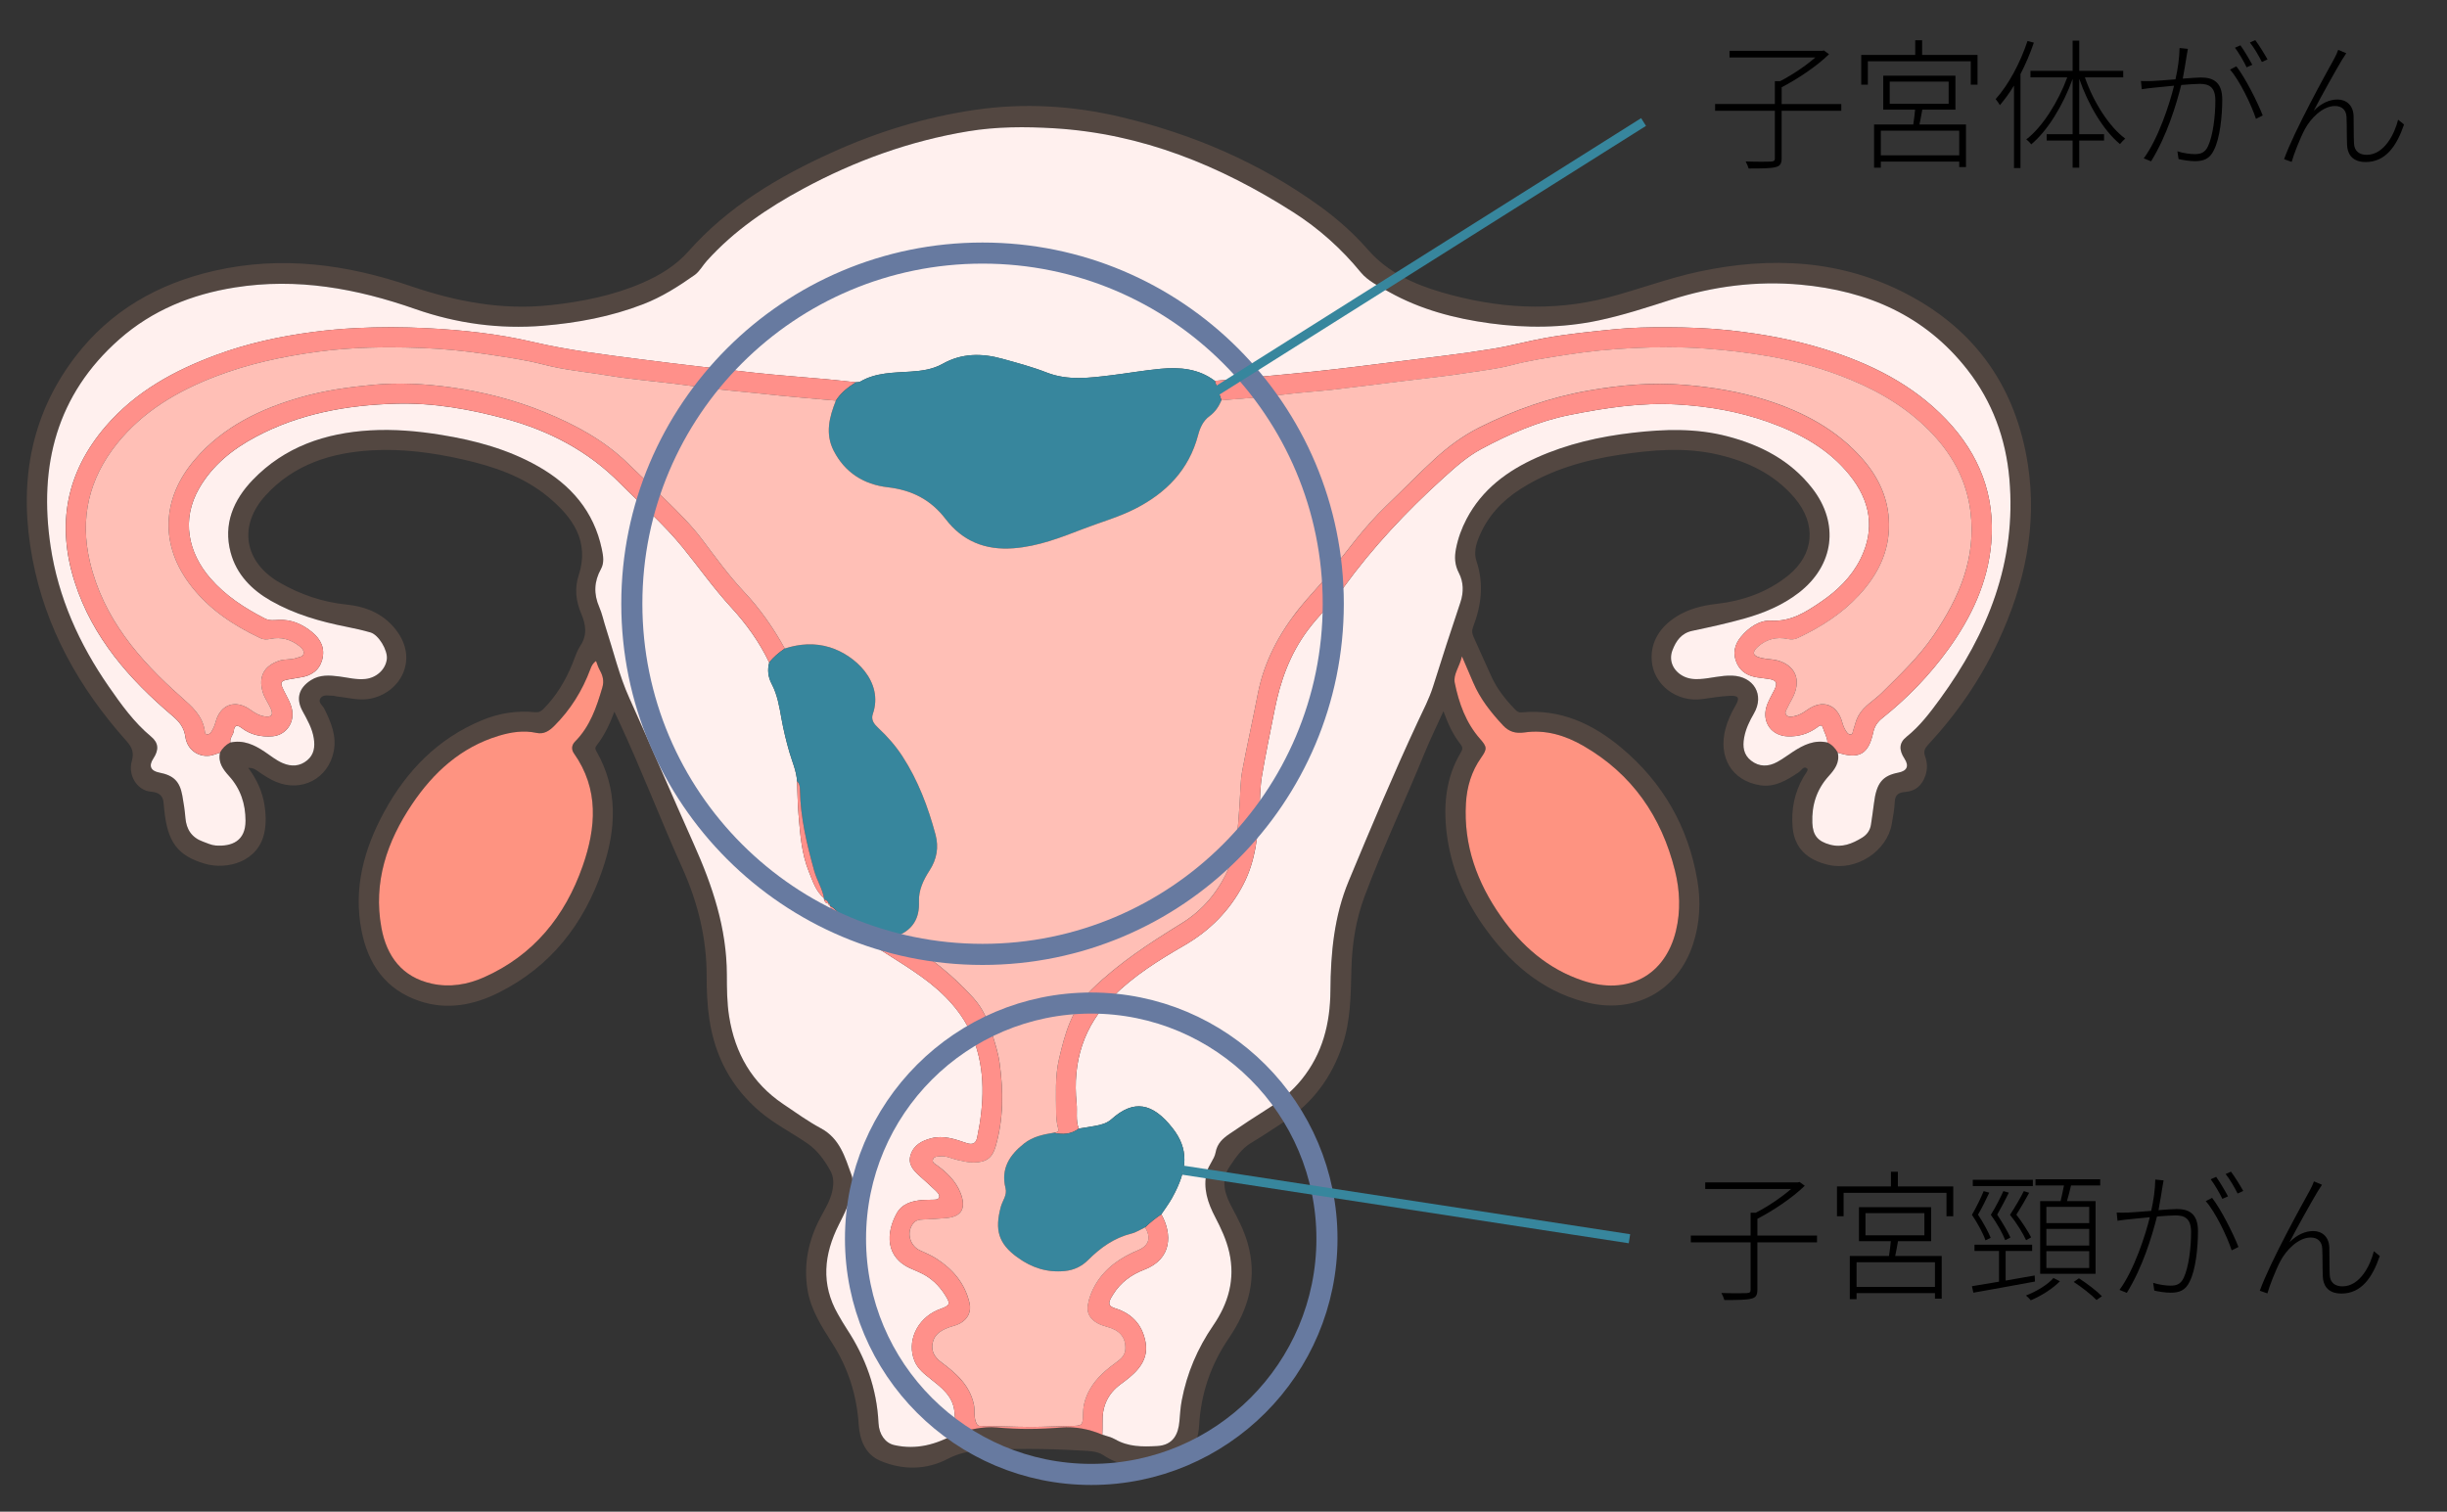 <?xml version="1.0" encoding="UTF-8"?><svg id="_文字" xmlns="http://www.w3.org/2000/svg" viewBox="0 0 242.888 150.075"><rect x="0" y="0" width="242.888" height="150.075" fill="#333333" stroke="none"/><path d="m143.271,70.616c-.679,1.502-1.334,2.831-1.89,4.199-1.932,4.751-4.146,9.385-5.941,14.192-.877,2.348-1.246,4.799-1.303,7.302-.057,2.511-.077,5.026-.886,7.451-1.069,3.202-2.967,5.763-5.802,7.613-1.082.706-2.157,1.426-3.264,2.09-.953.572-1.537,1.467-2.127,2.339-.94,1.386-.477,2.765.231,4.079.601,1.116,1.171,2.237,1.531,3.46,1.03,3.5.124,6.618-1.857,9.525-1.791,2.627-2.768,5.515-2.941,8.697-.132,2.425-1.708,3.834-4.426,4.02-1.784.122-3.491-.053-5.062-1.11-.681-.458-1.624-.428-2.464-.478-3.286-.194-6.575-.213-9.859.008-1.07.072-2.096.281-3.117.817-2.148,1.126-4.48,1.143-6.706.205-1.496-.63-2.053-2.069-2.153-3.591-.192-2.916-1.038-5.597-2.605-8.053-1.058-1.659-2.141-3.331-2.47-5.296-.422-2.524.071-4.941,1.274-7.207.453-.853.976-1.673,1.179-2.641.147-.703.162-1.382-.202-2.029-.586-1.04-1.26-1.997-2.267-2.692-1.555-1.072-3.259-1.927-4.704-3.152-2.828-2.397-4.465-5.467-5.023-9.126-.218-1.433-.279-2.877-.276-4.319.008-3.769-.876-7.329-2.414-10.744-2.169-4.816-4.05-9.757-6.281-14.546-.132-.284-.269-.566-.463-.973-.477,1.283-1.011,2.387-1.774,3.362-.146.186-.147.329-.029.533,2.194,3.803,1.983,7.773.638,11.738-1.836,5.415-5.142,9.676-10.339,12.267-2.493,1.243-5.146,1.74-7.87.815-3.315-1.126-5.063-3.636-5.719-6.95-.837-4.226.234-8.138,2.244-11.825,2.229-4.088,5.338-7.284,9.711-9.095,1.678-.695,3.439-.982,5.254-.796.374.038.598-.079.843-.325,1.285-1.29,2.193-2.817,2.877-4.491.244-.598.426-1.242.779-1.769.711-1.064.552-2.126.102-3.173-.537-1.248-.683-2.535-.273-3.79,1.12-3.433-.579-5.786-2.976-7.79-2.472-2.067-5.477-3.075-8.577-3.772-2.946-.662-5.937-1.06-8.958-.889-4.036.228-7.742,1.391-10.557,4.478-2.733,2.997-2.14,6.613,1.383,8.645,2.056,1.186,4.256,1.945,6.658,2.191,2.05.21,3.874.992,5.12,2.813,1.907,2.788.202,5.933-2.754,6.527-1.141.229-2.222-.109-3.328-.216-.123-.012-.244-.074-.365-.072-.439.006-.973-.171-1.263.243-.284.406.208.706.373,1.035.677,1.351,1.253,2.726.932,4.278-.554,2.685-3.186,4.048-5.716,2.992-.578-.241-1.097-.576-1.613-.925-.313-.212-.607-.495-1.143-.459.862,1.152,1.407,2.375,1.616,3.73.133.864.161,1.735-.002,2.601-.568,3.029-3.761,3.818-5.931,3.178-2.67-.788-3.694-2.116-4.019-5.303-.02-.198-.051-.396-.058-.594-.031-.826-.408-1.182-1.28-1.255-1.342-.112-2.291-1.615-1.891-3.025.243-.857.041-1.369-.538-2.018-4.667-5.226-8.023-11.164-9.328-18.11-1.359-7.232-.322-14.021,4.24-20.001,3.509-4.6,8.259-7.292,13.842-8.561,6.652-1.513,13.119-.644,19.499,1.535,4.473,1.528,9.059,2.401,13.823,1.883,3.172-.345,6.277-.958,9.219-2.244,1.703-.745,3.261-1.703,4.505-3.107,3.927-4.431,8.879-7.375,14.194-9.79,4.542-2.064,9.274-3.518,14.211-4.244,4.88-.717,9.727-.43,14.523.708,7.153,1.696,13.791,4.547,19.761,8.871,1.738,1.259,3.337,2.678,4.754,4.302,1.952,2.238,4.541,3.416,7.314,4.227,5.446,1.592,10.957,1.961,16.487.52,3.035-.791,5.981-1.919,9.054-2.575,7.158-1.528,14.157-1.197,20.74,2.281,6.787,3.585,10.73,9.283,11.905,16.861.954,6.151-.334,11.956-2.918,17.521-1.771,3.815-4.135,7.243-6.996,10.324-.321.346-.46.644-.288,1.12.222.615.255,1.257.04,1.903-.323.971-.961,1.56-1.987,1.646-.623.052-1.019.228-1.058.951-.04.742-.166,1.481-.295,2.215-.485,2.743-3.53,4.709-6.29,4.076-2.162-.496-3.366-1.717-3.551-3.674-.171-1.805.172-3.514,1.096-5.092.153-.261.504-.655.346-.796-.356-.318-.588.201-.842.369-1.177.782-2.376,1.528-3.86,1.285-2.777-.454-4.166-2.787-3.406-5.619.22-.821.579-1.581,1.004-2.313.423-.728.297-.988-.57-.945-.915.046-1.826.196-2.735.325-2.479.354-4.858-1.375-5.024-3.843-.128-1.895.883-3.353,2.44-4.34,1.2-.76,2.555-1.105,4.003-1.27,2.596-.295,5.054-1.157,7.106-2.817,2.595-2.1,2.818-5.118.652-7.678-2.008-2.373-4.662-3.639-7.639-4.326-3.241-.748-6.483-.475-9.714.015-3.509.533-6.888,1.489-9.914,3.43-1.823,1.169-3.233,2.699-4.072,4.729-.324.785-.528,1.59-.258,2.396.75,2.236.491,4.403-.337,6.543-.14.363-.1.664.052.996.587,1.287,1.166,2.578,1.743,3.87.567,1.268,1.415,2.333,2.372,3.321.177.183.337.322.635.294,3.871-.367,7.099,1.14,9.964,3.552,4.09,3.443,6.594,7.83,7.494,13.104.365,2.137.254,4.27-.423,6.343-1.538,4.715-5.871,7.035-10.756,5.748-4.389-1.156-7.552-3.982-10.084-7.597-1.938-2.766-3.214-5.828-3.619-9.194-.335-2.789-.076-5.514,1.418-7.994.184-.305.184-.511-.035-.789-.729-.927-1.232-1.98-1.699-3.28Zm-33.855,71.812c.421.148.877.235,1.256.455,1.318.764,2.713.757,4.182.676,1.623-.09,2.11-1.221,2.214-2.47.058-.693.104-1.392.233-2.073.512-2.692,1.564-5.161,3.117-7.423,1.511-2.2,2.201-4.586,1.597-7.267-.282-1.252-.817-2.385-1.405-3.51-.726-1.389-1.217-2.839-.829-4.436.172-.706.753-1.287.874-1.956.165-.911.714-1.398,1.367-1.844,1.291-.884,2.601-1.743,3.924-2.579,1.231-.778,2.331-1.691,3.25-2.827,2.084-2.576,2.84-5.57,2.859-8.819.023-3.724.368-7.412,1.816-10.889,2.211-5.31,4.435-10.616,6.866-15.831.534-1.146,1.125-2.264,1.508-3.481.879-2.793,1.777-5.581,2.713-8.355.341-1.011.306-2.03-.146-2.901-.433-.833-.455-1.593-.29-2.437.202-1.032.559-2.009,1.047-2.938,1.544-2.938,4.046-4.788,6.998-6.106,3.018-1.347,6.2-2.072,9.473-2.45,3.157-.365,6.297-.467,9.41.348,3.33.871,6.273,2.396,8.425,5.155,2.727,3.497,2.174,7.675-1.337,10.383-1.613,1.244-3.477,2.016-5.418,2.562-1.694.476-3.419.849-5.141,1.213-1.098.232-1.625,1.008-1.976,1.933-.381,1.004.054,2,1.002,2.529.541.302,1.123.364,1.732.325,1.066-.068,2.101-.376,3.185-.34,2.162.071,3.241,1.909,2.168,3.762-.438.755-.812,1.522-.97,2.398-.162.901-.056,1.703.695,2.284.815.63,1.716.607,2.591.128.542-.297,1.042-.673,1.561-1.013,1.04-.681,2.12-1.211,3.422-.92.457.216.782.568,1.028,1.001.216.976-.299,1.67-.898,2.33-1.199,1.322-1.696,2.888-1.626,4.653.049,1.239.552,1.832,1.761,2.157,1.185.319,2.196-.095,3.171-.691.491-.3.804-.734.889-1.313.1-.688.206-1.376.29-2.066.247-2.037.823-2.773,2.435-3.085.861-.167,1.074-.656.603-1.381-.567-.871-.557-1.569.21-2.183,1.322-1.058,2.326-2.388,3.304-3.728,4.755-6.511,7.62-13.64,6.895-21.876-.352-3.996-1.688-7.65-4.167-10.826-4.199-5.38-9.927-7.842-16.559-8.446-4.386-.399-8.697.162-12.878,1.502-2.377.762-4.746,1.538-7.186,2.053-3.567.753-7.167.773-10.767.282-3.512-.479-6.907-1.368-10.026-3.12-.995-.559-2.091-1.083-2.795-1.941-1.934-2.358-4.166-4.356-6.719-5.982-7.255-4.623-15.014-7.798-23.731-8.32-2.868-.171-5.713-.167-8.528.299-5.775.957-11.222,2.923-16.37,5.702-3.541,1.912-6.85,4.146-9.567,7.164-.415.461-.724,1.059-1.214,1.406-1.599,1.129-3.249,2.178-5.095,2.892-3.202,1.239-6.52,1.858-9.932,2.14-4.356.36-8.618-.231-12.68-1.653-5.85-2.048-11.748-3.125-17.92-2.146-4.279.679-8.194,2.253-11.466,5.14-6.243,5.507-8.019,12.567-6.829,20.543.76,5.097,2.837,9.696,5.758,13.913,1.243,1.795,2.516,3.577,4.223,4.995.759.631.78,1.327.212,2.186-.474.717-.258,1.217.596,1.382,1.419.274,2.029.864,2.287,2.277.134.733.246,1.473.307,2.215.094,1.16.637,1.963,1.737,2.361.419.152.843.357,1.276.388,1.607.115,2.959-.458,2.954-2.461-.004-1.686-.495-3.173-1.633-4.432-.598-.662-1.116-1.354-.901-2.33.244-.438.581-.779,1.031-1.005,1.3-.287,2.387.232,3.419.925.577.388,1.117.835,1.76,1.113.864.374,1.713.341,2.452-.278.673-.564.781-1.316.65-2.166-.155-1.013-.656-1.859-1.127-2.732-.667-1.235-.353-2.285.838-3.049.888-.57,1.85-.494,2.814-.371.861.11,1.71.343,2.589.25,1.117-.118,2.01-.947,2.135-1.968.106-.872-.809-2.418-1.624-2.652-.787-.226-1.588-.405-2.392-.564-2.615-.518-5.159-1.247-7.489-2.576-1.925-1.097-3.42-2.627-4-4.803-.751-2.817.282-5.216,2.207-7.212,3.167-3.285,7.204-4.65,11.661-4.906,2.366-.136,4.725.069,7.063.452,3.348.548,6.595,1.421,9.572,3.108,3.267,1.851,5.552,4.469,6.343,8.231.139.663.259,1.348-.087,1.973-.686,1.241-.736,2.473-.169,3.775.285.655.427,1.371.65,2.054.761,2.335,1.328,4.759,2.336,6.983,2.181,4.811,4.238,9.675,6.397,14.495,1.853,4.138,3.271,8.352,3.282,12.959.003,1.385.007,2.783.228,4.169.58,3.642,2.266,6.59,5.35,8.674,1.234.834,2.451,1.713,3.759,2.417,1.881,1.012,2.386,2.848,3.03,4.623.173.477.109.977.042,1.477-.169,1.257-.735,2.352-1.295,3.464-1.481,2.939-1.797,5.908-.089,8.886.284.495.568.99.881,1.467,1.864,2.837,2.984,5.92,3.147,9.333.055,1.16.681,1.995,1.56,2.196,2.205.504,4.208-.068,6.118-1.142,1.338-.375,2.675-.738,4.09-.605,2.108.198,4.215.178,6.325.006,1.431-.117,2.805.149,4.123.71Zm35.695-77.272c-.235,1.034-.883,1.802-.716,2.623.412,2.027,1.102,3.973,2.511,5.571.705.8.724.998.109,1.868-.96,1.359-1.412,2.892-1.508,4.529-.246,4.173,1.11,7.871,3.471,11.233,2.061,2.934,4.667,5.22,8.13,6.374,4.453,1.483,8.168-.493,9.243-4.937.482-1.99.396-4.009-.096-5.987-1.332-5.356-4.251-9.585-9.072-12.376-1.79-1.036-3.755-1.646-5.85-1.342-.9.131-1.556-.069-2.141-.694-1.195-1.277-2.273-2.636-2.965-4.265-.337-.794-.681-1.585-1.117-2.598Zm-85.948.467c-.323.221-.45.494-.566.807-.799,2.145-1.983,4.049-3.615,5.665-.48.475-1.01.818-1.727.664-1.279-.275-2.527-.084-3.751.287-3.754,1.137-6.479,3.627-8.608,6.793-2.487,3.699-3.864,7.742-3.04,12.257.516,2.825,2.041,4.908,5.002,5.558,1.771.389,3.517.107,5.172-.628,4.939-2.194,8.058-6.064,9.803-11.044,1.332-3.801,1.647-7.633-.867-11.193-.279-.395-.22-.838.109-1.168,1.497-1.503,2.142-3.422,2.717-5.389.179-.611.042-1.149-.229-1.642-.166-.302-.275-.608-.401-.967Z" style="fill:#534741;"/><path d="m21.837,74.716c-.215.976.303,1.668.901,2.33,1.138,1.259,1.629,2.746,1.633,4.432.005,2.004-1.347,2.576-2.954,2.461-.433-.031-.857-.237-1.276-.388-1.101-.399-1.643-1.201-1.737-2.361-.06-.742-.173-1.482-.307-2.215-.258-1.413-.868-2.003-2.287-2.277-.854-.165-1.069-.665-.596-1.382.568-.859.546-1.556-.212-2.186-1.707-1.419-2.979-3.2-4.223-4.995-2.921-4.217-4.997-8.816-5.758-13.913-1.189-7.975.587-15.036,6.829-20.543,3.272-2.886,7.187-4.461,11.466-5.14,6.173-.979,12.07.098,17.92,2.146,4.063,1.422,8.324,2.013,12.68,1.653,3.412-.282,6.73-.901,9.932-2.14,1.846-.714,3.496-1.763,5.095-2.892.491-.346.799-.944,1.214-1.406,2.716-3.017,6.026-5.252,9.567-7.164,5.148-2.779,10.595-4.746,16.37-5.702,2.815-.466,5.661-.471,8.528-.299,8.718.521,16.476,3.697,23.731,8.32,2.552,1.626,4.785,3.624,6.719,5.982.704.858,1.801,1.382,2.795,1.941,3.119,1.752,6.514,2.641,10.026,3.12,3.6.491,7.201.471,10.767-.282,2.441-.515,4.81-1.291,7.186-2.053,4.182-1.34,8.492-1.901,12.878-1.502,6.633.603,12.36,3.066,16.559,8.446,2.479,3.176,3.815,6.83,4.167,10.826.725,8.236-2.14,15.365-6.895,21.876-.979,1.34-1.982,2.671-3.304,3.728-.768.614-.777,1.312-.21,2.183.471.725.258,1.214-.603,1.381-1.612.313-2.188,1.048-2.435,3.085-.084.69-.19,1.378-.29,2.066-.084.58-.398,1.014-.889,1.313-.975.595-1.986,1.009-3.171.691-1.209-.325-1.712-.918-1.761-2.157-.07-1.765.427-3.332,1.626-4.653.599-.661,1.115-1.355.898-2.33,2.117.686,3.046.176,3.521-2.014.131-.605.426-1.032.885-1.398,2.503-1.996,4.71-4.279,6.583-6.875,2.276-3.154,3.904-6.603,4.245-10.516.413-4.732-1.194-8.817-4.438-12.23-3.342-3.516-7.554-5.599-12.123-7.021-3.043-.947-6.159-1.508-9.332-1.859-2.084-.231-4.172-.302-6.25-.31-1.73-.007-3.477.02-5.215.193-2.324.231-4.644.46-6.945.872-1.711.307-3.393.776-5.101,1.057-3.158.52-6.343.876-9.52,1.277-2.758.349-5.517.699-8.282.989-3.285.344-6.576.625-9.864.933-1.613-1.223-3.482-1.377-5.392-1.199-1.632.152-3.251.442-4.88.64-2.15.261-4.306.554-6.414-.27-1.438-.562-2.929-.956-4.414-1.368-2.037-.565-4.025-.562-5.929.511-.976.549-2.056.691-3.161.765-1.704.114-3.445.082-4.998.99-.119.07-.291.049-.439.071-.963-.102-1.924-.216-2.888-.304-2.375-.217-4.755-.382-7.125-.64-3.752-.408-7.502-.843-11.245-1.327-3.616-.468-7.235-.897-10.799-1.733-3.464-.813-7.004-1.188-10.555-1.369-2.334-.119-4.676-.126-7.012-.007-1.412.072-2.826.199-4.228.382-3.283.43-6.507,1.121-9.622,2.276-4.178,1.549-8.006,3.633-10.967,7.069-3.96,4.596-4.93,9.812-3.082,15.529,1.766,5.465,5.41,9.614,9.702,13.247.684.579,1.143,1.161,1.267,2.064.173,1.253,1.235,2.041,2.443,1.879.338-.045.661-.197.991-.3Z" style="fill:#fff0ee;"/><path d="m94.879,142.317c-1.91,1.075-3.914,1.647-6.118,1.143-.879-.201-1.505-1.037-1.56-2.196-.163-3.413-1.283-6.496-3.147-9.333-.313-.476-.598-.972-.881-1.467-1.709-2.978-1.392-5.948.089-8.886.56-1.112,1.126-2.208,1.295-3.464.067-.5.131-1-.042-1.477-.644-1.775-1.149-3.611-3.03-4.623-1.308-.704-2.524-1.583-3.759-2.417-3.084-2.084-4.769-5.032-5.35-8.674-.221-1.386-.224-2.785-.228-4.169-.011-4.607-1.428-8.821-3.282-12.959-2.159-4.82-4.216-9.684-6.397-14.495-1.008-2.224-1.575-4.648-2.336-6.983-.223-.683-.365-1.399-.65-2.054-.567-1.303-.517-2.535.169-3.775.345-.624.226-1.31.087-1.973-.791-3.762-3.076-6.38-6.343-8.231-2.977-1.687-6.224-2.561-9.572-3.108-2.338-.382-4.697-.588-7.063-.452-4.457.256-8.494,1.62-11.661,4.906-1.924,1.996-2.958,4.396-2.207,7.212.58,2.176,2.075,3.706,4,4.803,2.33,1.328,4.874,2.058,7.489,2.576.803.159,1.605.338,2.392.564.814.234,1.73,1.78,1.624,2.652-.125,1.021-1.018,1.85-2.135,1.968-.879.093-1.728-.14-2.589-.25-.963-.123-1.925-.199-2.814.371-1.191.764-1.505,1.814-.838,3.049.471.873.972,1.719,1.127,2.732.13.85.022,1.602-.65,2.166-.739.62-1.588.652-2.452.278-.642-.278-1.183-.725-1.76-1.113-1.032-.693-2.118-1.212-3.418-.925-.095-.449.302-.751.343-1.175.045-.474.275-.65.743-.289.906.699,1.957.936,3.091.846,1.068-.084,1.889-.915,1.978-1.979.068-.82-.297-1.498-.656-2.18-.682-1.299-.662-1.348.751-1.567.196-.031.39-.078.587-.102,1.21-.147,1.987-.742,2.267-1.744.324-1.158-.138-2.067-.994-2.769-.961-.789-2.059-1.283-3.357-1.21-.438.025-.886.084-1.318-.137-2.029-1.039-3.918-2.26-5.428-4.003-2.201-2.542-2.91-5.823-1.093-8.953,1.331-2.293,3.324-3.869,5.614-5.088,4.33-2.306,9.023-3.146,13.87-3.287,3.758-.11,7.451.551,11.026,1.532,4.225,1.159,8.086,3.16,11.24,6.354,2.096,2.122,4.361,4.075,6.25,6.403,1.596,1.967,3.059,4.043,4.775,5.912,1.522,1.658,2.826,3.463,3.798,5.5-.206.73-.109,1.456.231,2.096.585,1.101.772,2.298.987,3.49.203,1.124.469,2.23.789,3.326.277.949.698,1.862.752,2.87.048,1.113.057,2.229.152,3.337.165,1.919.291,3.854,1.035,5.665.381.927.675,1.917,1.49,2.601.002.047.003.093.002.14.076.211.166.406.443.384l0.0 0c-.014.116.045.184.148.222l-.012.007c.454,1.061,1.273,1.825,2.168,2.478,2.247,1.639,4.7,2.967,6.96,4.595,2.231,1.607,4.1,3.554,5.098,6.094,1.25,3.183,1.087,6.523.401,9.835-.127.612-.467.766-1.089.553-1.124-.386-2.268-.789-3.488-.464-.923.246-1.733.669-2.038,1.663-.281.915.274,1.505.88,2.056.514.469,1.042.923,1.54,1.408.207.201.515.469.415.739-.105.285-.51.216-.798.234-.298.019-.598.004-.895.03-1.03.089-1.996.367-2.528,1.335-1.014,1.844-1.229,4.384,1.554,5.525.253.104.501.22.751.332,1.081.482,1.899,1.263,2.52,2.254.54.863.494.985-.416,1.341-.116.045-.233.086-.347.135-2.07.895-3.085,3.158-2.271,5.083.323.764.963,1.257,1.585,1.751,1.078.856,2.19,1.689,2.361,3.199.084.739.1,1.485.146,2.228Z" style="fill:#fff0ee;"/><path d="m181.391,73.712c-1.301-.291-2.382.239-3.422.92-.519.34-1.019.715-1.561,1.013-.875.48-1.776.503-2.591-.128-.751-.581-.858-1.382-.695-2.284.158-.876.532-1.642.97-2.398,1.073-1.852-.006-3.69-2.168-3.762-1.083-.036-2.118.272-3.185.34-.609.039-1.191-.023-1.732-.325-.948-.529-1.383-1.525-1.002-2.529.351-.925.878-1.701,1.976-1.933,1.723-.364,3.447-.737,5.141-1.213,1.941-.546,3.805-1.318,5.418-2.562,3.511-2.708,4.064-6.886,1.337-10.383-2.152-2.76-5.095-4.285-8.425-5.155-3.113-.814-6.253-.713-9.41-.348-3.274.379-6.455,1.103-9.473,2.45-2.953,1.318-5.454,3.168-6.998,6.106-.488.929-.845,1.906-1.047,2.938-.165.844-.143,1.604.29,2.437.452.871.487,1.89.146,2.901-.936,2.774-1.835,5.562-2.713,8.355-.383,1.217-.973,2.335-1.508,3.481-2.432,5.215-4.655,10.521-6.866,15.831-1.448,3.476-1.794,7.164-1.816,10.889-.02,3.248-.775,6.242-2.859,8.819-.919,1.136-2.019,2.049-3.25,2.827-1.323.836-2.633,1.695-3.924,2.579-.652.447-1.202.933-1.367,1.844-.121.669-.702,1.25-.874,1.956-.388,1.597.104,3.047.829,4.436.588,1.125,1.122,2.258,1.405,3.51.605,2.681-.085,5.067-1.597,7.267-1.553,2.262-2.605,4.73-3.117,7.423-.13.681-.175,1.38-.233,2.073-.105,1.249-.591,2.38-2.214,2.47-1.469.081-2.864.088-4.182-.676-.379-.22-.836-.307-1.256-.454.008-.397.033-.796.02-1.193-.052-1.571.482-2.842,1.778-3.801.634-.469,1.28-.948,1.784-1.574.621-.77.895-1.608.705-2.626-.326-1.754-1.382-2.84-3.013-3.35-.736-.23-.663-.558-.397-1.058.058-.109.126-.213.192-.319.736-1.188,1.799-1.966,3.089-2.459,2.768-1.056,2.795-3.537,1.698-5.497.356-.537.748-1.053,1.06-1.613,1.611-2.891,1.657-4.904.047-6.954-1.977-2.517-3.852-2.854-6.053-.878-.471.423-1.044.558-1.632.667-.537.099-1.077.178-1.616.265-.323-.812-.132-1.669-.217-2.503-.419-4.09.674-7.68,3.623-10.613,2.061-2.049,4.512-3.592,7.006-5.029,2.584-1.489,4.575-3.489,5.935-6.116,1.206-2.329,1.443-4.882,1.592-7.446.063-1.091.058-2.196.236-3.269.366-2.201.834-4.385,1.262-6.576.558-2.86,1.519-5.544,3.282-7.913,1.116-1.5,2.496-2.778,3.589-4.285,2.876-3.965,6.208-7.506,9.828-10.788,1.199-1.087,2.408-2.176,3.842-2.94,2.784-1.483,5.628-2.747,8.781-3.374,3.528-.702,7.032-1.24,10.638-1.034,3.096.177,6.118.696,9.039,1.738,3.108,1.109,5.962,2.636,8.076,5.265,2.048,2.548,2.568,5.334,1.082,8.332-.893,1.802-2.317,3.172-3.96,4.282-1.471.994-2.93,1.952-4.902,1.847-1.161-.062-2.232.67-3.005,1.605-.642.777-.855,1.673-.4,2.643.411.876,1.153,1.26,2.066,1.39.369.053.74.091,1.108.149.741.117.884.378.555,1.063-.28.581-.638,1.125-.812,1.757-.419,1.521.541,2.815,2.112,2.877,1.062.041,2.012-.237,2.875-.847.211-.149.497-.448.632.004.145.486.442.926.45,1.452Z" style="fill:#fff0ee;"/><path d="m181.391,73.712c-.007-.526-.305-.967-.45-1.452-.135-.452-.421-.153-.632-.004-.863.61-1.814.889-2.875.847-1.571-.061-2.531-1.356-2.112-2.877.174-.632.533-1.175.812-1.757.33-.685.187-.946-.555-1.063-.368-.058-.739-.097-1.108-.149-.912-.13-1.654-.514-2.066-1.39-.456-.97-.242-1.867.4-2.643.773-.935,1.844-1.667,3.005-1.605,1.972.105,3.432-.853,4.902-1.847,1.643-1.11,3.067-2.48,3.96-4.282,1.486-2.999.966-5.785-1.082-8.332-2.114-2.63-4.968-4.157-8.076-5.265-2.921-1.042-5.944-1.561-9.039-1.738-3.606-.206-7.11.332-10.638,1.034-3.152.627-5.996,1.891-8.781,3.374-1.434.764-2.644,1.854-3.842,2.94-3.62,3.282-6.951,6.823-9.828,10.788-1.093,1.507-2.473,2.785-3.589,4.285-1.763,2.369-2.724,5.054-3.282,7.913-.428,2.191-.896,4.375-1.262,6.576-.178,1.073-.173,2.178-.236,3.269-.149,2.565-.387,5.117-1.592,7.446-1.36,2.627-3.351,4.627-5.935,6.116-2.494,1.437-4.945,2.98-7.006,5.029-2.949,2.932-4.043,6.523-3.623,10.613.085.833-.106,1.691.217,2.503-.75.563-1.583.626-2.463.41.278-.038.527-.027.402-.481-.137-.495-.184-1.028-.186-1.544-.007-1.761-.122-3.529.283-5.271.594-2.559,1.259-4.991,3.294-6.966,2.672-2.593,5.73-4.579,8.857-6.506,2.051-1.263,3.535-3.003,4.55-5.173.981-2.1,1.06-4.369,1.221-6.61.081-1.136.065-2.287.275-3.406.475-2.529,1.045-5.041,1.531-7.568.626-3.251,2.146-6.061,4.193-8.608.87-1.082,1.855-2.07,2.722-3.154,1.89-2.364,3.643-4.838,5.848-6.942,1.6-1.527,3.134-3.12,4.766-4.616,1.365-1.252,2.835-2.346,4.484-3.171,3.431-1.716,7.015-2.986,10.812-3.651,3.164-.554,6.322-.838,9.541-.569,2.753.23,5.448.664,8.083,1.504,3.706,1.18,7.059,2.945,9.64,5.92,1.567,1.807,2.537,3.919,2.573,6.362.041,2.79-1.132,5.092-2.982,7.093-1.714,1.853-3.8,3.18-6.07,4.244-.33.155-.639.18-1.006.101-1.113-.239-2.129.023-2.976.787-.587.53-.492.886.253,1.072.359.09.727.135,1.1.171,1.697.164,3.043,1.347,2.326,3.323-.19.523-.499.971-.725,1.465-.102.225-.334.501-.096.754.209.221.519.146.782.094.471-.094.877-.342,1.263-.618,1.532-1.096,3.005-.572,3.493,1.253.092.343.231.656.434.94.1.141.233.274.436.223.187-.047.151-.228.2-.362.177-.483.257-.983.516-1.458.553-1.011,1.549-1.517,2.316-2.278,1.834-1.822,3.715-3.592,5.181-5.756,2.513-3.708,4.216-7.626,3.639-12.251-.365-2.922-1.647-5.398-3.603-7.532-2.29-2.498-5.117-4.245-8.224-5.534-2.615-1.085-5.327-1.858-8.121-2.348-2.1-.368-4.207-.617-6.335-.772-2.39-.174-4.779-.166-7.158-.054-2.244.106-4.488.325-6.718.676-1.81.285-3.63.556-5.392,1.02-1.474.388-2.966.542-4.451.777-2.076.329-4.171.54-6.258.799-2.332.289-4.662.592-6.996.858-1.648.188-3.308.277-4.951.494-2.04.27-4.091.383-6.137.559-.221-.643-.442-1.286-.663-1.928,3.289-.308,6.58-.589,9.865-.933,2.765-.29,5.524-.64,8.282-.989,3.177-.401,6.362-.757,9.52-1.277,1.708-.281,3.39-.751,5.101-1.057,2.3-.412,4.621-.641,6.945-.872,1.739-.173,3.485-.2,5.215-.193,2.078.008,4.166.079,6.25.31,3.173.351,6.289.912,9.332,1.859,4.568,1.422,8.781,3.505,12.123,7.021,3.244,3.413,4.851,7.498,4.438,12.23-.341,3.913-1.969,7.362-4.245,10.516-1.873,2.596-4.08,4.879-6.583,6.875-.459.366-.754.793-.885,1.398-.475,2.19-1.404,2.701-3.521,2.014-.246-.433-.571-.785-1.028-1.001Z" style="fill:#ff908a;"/><path d="m76.354,65.774c-.971-2.037-2.276-3.842-3.798-5.5-1.716-1.869-3.179-3.945-4.775-5.912-1.889-2.328-4.154-4.281-6.25-6.403-3.154-3.194-7.014-5.196-11.24-6.354-3.575-.98-7.269-1.641-11.026-1.532-4.846.142-9.539.981-13.87,3.287-2.29,1.219-4.283,2.795-5.614,5.088-1.817,3.13-1.108,6.411,1.093,8.953,1.51,1.744,3.399,2.965,5.428,4.003.431.221.88.162,1.318.137,1.298-.074,2.396.421,3.357,1.21.856.703,1.318,1.611.994,2.769-.281,1.002-1.057,1.597-2.267,1.744-.197.024-.391.071-.587.102-1.413.22-1.434.268-.751,1.567.359.683.724,1.36.656,2.18-.089,1.064-.91,1.895-1.978,1.979-1.134.09-2.185-.147-3.091-.846-.468-.361-.698-.185-.743.289-.04.424-.437.726-.343,1.175-.451.226-.788.567-1.031,1.005-.33.103-.653.255-.991.3-1.208.161-2.27-.626-2.443-1.879-.125-.903-.583-1.485-1.267-2.064-4.292-3.633-7.936-7.781-9.702-13.247-1.847-5.717-.878-10.934,3.082-15.529,2.961-3.436,6.789-5.52,10.967-7.069,3.115-1.155,6.339-1.846,9.622-2.276,1.402-.184,2.816-.31,4.228-.382,2.336-.119,4.678-.111,7.012.007,3.551.181,7.092.556,10.555,1.369,3.564.837,7.183,1.265,10.799,1.733,3.743.484,7.493.919,11.245,1.327,2.37.258,4.75.424,7.125.64.964.088,1.926.202,2.888.304-.77.49-1.491,1.034-1.986,1.823-1.85-.163-3.703-.304-5.551-.494-1.576-.162-3.15-.335-4.729-.48-1.92-.177-3.83-.467-5.745-.7-2.186-.267-4.386-.449-6.556-.81-2.142-.356-4.307-.539-6.429-1.093-1.809-.472-3.685-.726-5.545-1.012-2.234-.343-4.48-.562-6.723-.641-3.397-.121-6.797-.077-10.189.383-3.453.468-6.83,1.192-10.08,2.44-3.781,1.452-7.211,3.451-9.798,6.668-2.796,3.476-3.722,7.408-2.701,11.741,1.321,5.604,4.89,9.734,9.061,13.423,1.056.934,2.09,1.825,2.332,3.308.026.161-.001.377.241.403.198.022.33-.119.423-.264.187-.293.324-.604.415-.949.468-1.77,1.982-2.299,3.459-1.23.425.308.873.58,1.404.658.693.102.896-.14.619-.775-.247-.567-.638-1.062-.81-1.672-.425-1.512.13-2.548,1.606-3.067.577-.203,1.187-.084,1.757-.288.278-.1.648-.103.708-.442.055-.31-.2-.555-.434-.74-.845-.667-1.808-.934-2.865-.711-.362.076-.674.081-1.008-.077-2.61-1.237-4.976-2.788-6.794-5.09-3.26-4.129-2.985-8.804.316-12.649,2.796-3.257,6.519-5.037,10.57-6.191,2.34-.667,4.735-.994,7.163-1.219,2.548-.237,5.071-.096,7.571.243,3.218.435,6.362,1.237,9.39,2.474,3.039,1.241,5.867,2.755,8.26,5.072,1.267,1.226,2.55,2.445,3.808,3.68,1.236,1.214,2.477,2.437,3.533,3.833,1.361,1.799,2.683,3.64,4.231,5.284,1.594,1.693,2.896,3.576,4.016,5.598-.575.396-1.115.829-1.541,1.39Z" style="fill:#ff908a;"/><path d="m145.111,65.155c.436,1.013.78,1.804,1.117,2.598.691,1.628,1.77,2.987,2.965,4.265.585.625,1.241.824,2.141.694,2.095-.304,4.06.306,5.85,1.342,4.821,2.79,7.739,7.019,9.072,12.376.492,1.978.577,3.997.096,5.987-1.076,4.444-4.791,6.42-9.243,4.937-3.463-1.154-6.069-3.44-8.13-6.374-2.361-3.361-3.716-7.06-3.471-11.233.096-1.636.548-3.169,1.508-4.529.615-.87.596-1.068-.109-1.868-1.409-1.599-2.098-3.544-2.511-5.571-.167-.821.481-1.588.716-2.623Z" style="fill:#fe9381;"/><path d="m59.163,65.623c.126.359.235.665.401.967.271.493.408,1.032.229,1.642-.576,1.967-1.22,3.886-2.717,5.389-.329.331-.388.773-.109,1.168,2.514,3.56,2.198,7.391.867,11.193-1.744,4.979-4.864,8.85-9.803,11.044-1.655.735-3.401,1.017-5.172.628-2.962-.651-4.487-2.734-5.002-5.558-.824-4.515.553-8.559,3.04-12.257,2.129-3.166,4.853-5.656,8.608-6.793,1.224-.371,2.471-.562,3.751-.287.717.154,1.247-.188,1.727-.664,1.632-1.616,2.816-3.52,3.615-5.665.116-.313.243-.586.566-.807Z" style="fill:#fe9381;"/><path d="m115.272,120.553c1.097,1.96,1.07,4.441-1.698,5.497-1.29.492-2.353,1.271-3.089,2.459-.065.105-.134.209-.192.319-.266.5-.34.828.397,1.058,1.632.509,2.687,1.596,3.013,3.35.189,1.018-.084,1.856-.705,2.626-.505.625-1.15,1.104-1.784,1.574-1.296.96-1.829,2.23-1.778,3.801.013.397-.012.795-.02,1.193-1.319-.561-2.693-.827-4.124-.71-2.109.173-4.217.192-6.325-.006-1.415-.133-2.753.23-4.09.605-.046-.743-.062-1.49-.146-2.228-.171-1.511-1.282-2.344-2.361-3.199-.623-.494-1.262-.987-1.585-1.751-.814-1.924.201-4.188,2.271-5.083.114-.049.232-.09.347-.135.91-.357.957-.479.416-1.341-.621-.991-1.439-1.772-2.52-2.254-.25-.111-.498-.228-.751-.332-2.783-1.142-2.568-3.681-1.554-5.525.532-.968,1.499-1.247,2.528-1.335.297-.026.598-.011.895-.03.289-.018.693.051.798-.234.1-.27-.208-.538-.415-.739-.498-.485-1.026-.939-1.54-1.408-.606-.552-1.16-1.142-.88-2.056.305-.994,1.115-1.417,2.038-1.663,1.221-.325,2.365.079,3.488.464.622.214.962.059,1.089-.553.686-3.312.849-6.652-.401-9.835-.998-2.541-2.868-4.487-5.098-6.094-2.26-1.628-4.713-2.957-6.96-4.595-.896-.653-1.714-1.418-2.168-2.478.501.273.858.714,1.283,1.077.665.568,1.303,1.182,2.03,1.66,1.081.711,2.29.355,3.459.232.168.255.408.422.664.583,2.506,1.576,4.798,3.371,6.804,5.6.964,1.071,1.438,2.222,1.839,3.482.315.988.634,1.984.775,3.021.378,2.78.387,5.545-.405,8.263-.334,1.145-.956,1.555-2.141,1.575-.557.01-1.079-.126-1.613-.242-.579-.125-1.119-.43-1.74-.371-.277.026-.603.012-.714.294-.128.327.197.457.414.615.999.726,1.867,1.577,2.322,2.749.561,1.446.147,2.325-1.378,2.469-.79.075-1.583.115-2.376.148-.338.014-.653.066-.886.319-.78.848-.446,2.277.619,2.751.546.243,1.101.484,1.602.803,1.649,1.051,2.845,2.461,3.306,4.41.205.867-.173,1.619-.967,2.045-.38.204-.8.266-1.19.423-.714.287-1.351.683-1.506,1.508-.16.847.196,1.419.907,1.947,1.441,1.07,2.781,2.256,3.188,4.159.121.565-.018,1.141.187,1.698.097.263.159.436.481.436,1.69.001,3.383.095,5.067.093,1.258-.002,2.53-.075,3.797-.093,1.272-.018,1.282-.021,1.312-1.35.018-.807.26-1.547.654-2.257.671-1.209,1.713-2.04,2.795-2.833.447-.328.745-.698.748-1.291.005-1.113-.58-1.797-1.888-2.137-1.336-.347-2.007-1.094-1.841-2.135.113-.711.376-1.381.744-2.012.988-1.694,2.509-2.714,4.268-3.448,1.055-.44,1.292-1.249.67-2.257.501-.477,1.033-.914,1.611-1.294Z" style="fill:#ff908a;"/><path d="m82.97,39.773c.495-.79,1.216-1.333,1.986-1.823.148-.021.32-.001.439-.071,1.553-.907,3.294-.875,4.998-.99,1.105-.074,2.186-.216,3.161-.765,1.904-1.072,3.892-1.076,5.929-.511,1.485.412,2.975.806,4.414,1.368,2.108.824,4.264.531,6.414.27,1.629-.198,3.248-.488,4.88-.64,1.91-.178,3.779-.024,5.392,1.199.22.643.441,1.286.662,1.928-.267.622-.629,1.172-1.187,1.578-.64.465-.94,1.146-1.133,1.877-.911,3.452-3.17,5.755-6.265,7.328-1.632.829-3.401,1.319-5.103,1.976-2.261.873-4.501,1.754-6.978,1.939-2.8.209-5.045-.72-6.718-2.906-1.473-1.926-3.353-2.875-5.742-3.152-2.362-.274-4.261-1.452-5.374-3.641-.853-1.678-.425-3.335.225-4.964Z" style="fill:#37869d;"/><path d="m89.143,92.882c-1.169.122-2.378.478-3.459-.233-.727-.478-1.365-1.092-2.03-1.66-.425-.363-.782-.805-1.283-1.077-0-0.0.012-.007.012-.007-.002-.106-.031-.193-.148-.222,0,0-0-0-0-0-.068-.221-.218-.345-.443-.384.001-.046.001-.093-.002-.14-.17-.952-.705-1.766-.967-2.702-.735-2.63-1.367-5.26-1.417-8.004-.006-.324-.038-.649-.292-.897-.054-1.008-.475-1.921-.752-2.87-.32-1.096-.586-2.202-.789-3.326-.215-1.192-.403-2.389-.987-3.49-.34-.64-.437-1.366-.231-2.096.426-.561.967-.994,1.541-1.39,1.475-.47,2.94-.583,4.46-.122,2.468.749,5.391,3.406,4.279,6.618-.204.59.132,1.007.526,1.375.912.851,1.736,1.786,2.411,2.826,1.554,2.392,2.549,5.034,3.286,7.775.339,1.261.129,2.446-.589,3.556-.611.945-1.101,1.959-1.054,3.12.064,1.6-.588,2.724-2.072,3.35Z" style="fill:#37869d;"/><path d="m79.113,77.557c.255.248.286.573.292.897.051,2.744.683,5.374,1.417,8.004.262.936.797,1.75.967,2.702-.815-.684-1.109-1.673-1.49-2.601-.743-1.811-.87-3.746-1.035-5.665-.095-1.109-.104-2.224-.152-3.337Z" style="fill:#ff908a;"/><path d="m81.791,89.299c.225.039.376.164.443.384-.278.022-.367-.174-.443-.384Z" style="fill:#ff908a;"/><path d="m82.235,89.683c.117.028.146.116.148.222-.103-.038-.162-.105-.148-.222Z" style="fill:#ff908a;"/><path d="m115.272,120.553c-.579.38-1.111.817-1.611,1.294-.449.21-.878.498-1.349.616-1.723.429-3.077,1.399-4.316,2.637-.603.602-1.378.996-2.311,1.085-1.755.167-3.259-.322-4.672-1.339-1.918-1.381-2.295-2.74-1.669-5.049.165-.609.639-1.142.464-1.841-.483-1.931.399-3.29,1.843-4.431.876-.692,1.91-.899,2.965-1.072.88.216,1.713.153,2.463-.41.538-.088,1.079-.166,1.615-.266.588-.109,1.161-.245,1.632-.667,2.201-1.976,4.077-1.639,6.053.878,1.61,2.049,1.564,4.063-.047,6.954-.312.561-.705,1.077-1.06,1.613Z" style="fill:#37869d;"/><path d="m104.616,112.451c-1.055.173-2.089.38-2.965,1.072-1.445,1.14-2.326,2.499-1.843,4.431.175.699-.298,1.232-.464,1.841-.626,2.309-.249,3.669,1.669,5.049,1.413,1.017,2.917,1.507,4.672,1.339.933-.089,1.708-.482,2.311-1.085,1.239-1.237,2.592-2.207,4.316-2.637.472-.117.9-.406,1.349-.616.623,1.008.386,1.817-.669,2.257-1.759.734-3.281,1.754-4.268,3.448-.368.631-.63,1.301-.744,2.012-.166,1.041.506,1.788,1.841,2.135,1.308.34,1.894,1.024,1.888,2.137-.003.593-.301.963-.748,1.291-1.082.793-2.124,1.624-2.795,2.833-.394.709-.636,1.45-.654,2.257-.03,1.329-.04,1.332-1.312,1.35-1.266.018-2.538.091-3.797.093-1.685.002-3.377-.092-5.067-.093-.322-0-.384-.173-.481-.436-.205-.557-.066-1.133-.187-1.698-.407-1.902-1.747-3.089-3.188-4.159-.711-.528-1.067-1.1-.907-1.947.155-.825.792-1.222,1.506-1.508.39-.157.81-.219,1.19-.423.794-.426,1.172-1.178.967-2.045-.46-1.948-1.657-3.358-3.306-4.41-.501-.32-1.056-.561-1.602-.803-1.065-.473-1.399-1.902-.619-2.751.233-.253.548-.305.886-.319.793-.033,1.586-.073,2.376-.148,1.525-.144,1.939-1.024,1.378-2.469-.455-1.172-1.323-2.022-2.322-2.749-.217-.158-.543-.288-.414-.615.111-.282.437-.268.714-.294.621-.059,1.161.246,1.74.371.535.116,1.056.251,1.613.242,1.186-.02,1.808-.43,2.141-1.575.792-2.719.784-5.483.405-8.263-.141-1.038-.46-2.033-.775-3.021-.401-1.26-.875-2.41-1.839-3.482-2.006-2.229-4.297-4.024-6.804-5.6-.256-.161-.496-.328-.664-.583,1.483-.626,2.136-1.749,2.071-3.35-.047-1.161.443-2.175,1.054-3.12.718-1.109.928-2.294.589-3.556-.737-2.741-1.732-5.384-3.286-7.775-.675-1.039-1.499-1.975-2.411-2.826-.394-.368-.73-.785-.526-1.375,1.112-3.212-1.811-5.869-4.279-6.618-1.52-.461-2.985-.348-4.46.122-1.121-2.023-2.422-3.906-4.016-5.598-1.548-1.644-2.87-3.484-4.231-5.284-1.056-1.396-2.296-2.619-3.533-3.833-1.258-1.235-2.541-2.453-3.808-3.68-2.393-2.317-5.221-3.831-8.26-5.072-3.028-1.237-6.171-2.039-9.39-2.474-2.5-.338-5.023-.479-7.571-.243-2.428.225-4.823.552-7.163,1.219-4.051,1.154-7.774,2.934-10.57,6.191-3.3,3.844-3.576,8.52-.316,12.649,1.818,2.302,4.184,3.853,6.794,5.09.333.158.646.154,1.008.077,1.057-.223,2.02.045,2.865.711.235.185.49.43.434.74-.061.339-.43.343-.708.442-.57.204-1.18.085-1.757.288-1.476.519-2.03,1.555-1.606,3.067.172.611.563,1.106.81,1.672.277.635.074.876-.619.775-.531-.078-.979-.351-1.404-.658-1.478-1.069-2.991-.54-3.459,1.23-.091.345-.228.656-.415.949-.093.145-.224.285-.423.264-.242-.026-.215-.242-.241-.403-.242-1.483-1.276-2.374-2.332-3.308-4.171-3.689-7.74-7.818-9.061-13.423-1.021-4.333-.095-8.265,2.701-11.741,2.587-3.217,6.017-5.216,9.798-6.668,3.25-1.248,6.627-1.972,10.08-2.44,3.392-.46,6.792-.504,10.189-.383,2.243.08,4.489.298,6.723.641,1.861.286,3.736.54,5.545,1.012,2.122.554,4.287.737,6.429,1.093,2.17.361,4.37.543,6.556.81,1.915.234,3.825.524,5.745.7,1.578.145,3.153.318,4.729.48,1.848.19,3.7.331,5.551.494-.651,1.629-1.078,3.286-.225,4.964,1.113,2.19,3.012,3.368,5.374,3.641,2.389.277,4.269,1.226,5.742,3.152,1.672,2.186,3.918,3.115,6.718,2.906,2.477-.185,4.717-1.066,6.978-1.939,1.702-.657,3.471-1.147,5.103-1.976,3.096-1.573,5.355-3.876,6.265-7.328.193-.731.493-1.412,1.133-1.877.558-.406.919-.955,1.187-1.578,2.046-.177,4.097-.29,6.137-.559,1.643-.217,3.303-.307,4.951-.494,2.334-.266,4.664-.568,6.996-.858,2.087-.259,4.182-.47,6.258-.799,1.485-.235,2.978-.388,4.451-.777,1.761-.464,3.582-.734,5.392-1.02,2.23-.352,4.475-.57,6.718-.676,2.38-.113,4.769-.12,7.158.054,2.128.155,4.235.404,6.335.772,2.794.49,5.506,1.262,8.121,2.348,3.107,1.29,5.934,3.037,8.224,5.534,1.956,2.134,3.239,4.61,3.603,7.532.577,4.625-1.127,8.543-3.639,12.251-1.466,2.164-3.347,3.934-5.181,5.756-.766.761-1.763,1.268-2.316,2.278-.26.475-.339.975-.516,1.458-.049.134-.013.314-.2.362-.203.051-.336-.082-.436-.223-.203-.284-.342-.597-.434-.94-.488-1.825-1.961-2.349-3.493-1.253-.386.276-.792.525-1.263.618-.263.052-.573.127-.782-.094-.238-.252-.007-.529.096-.754.225-.495.535-.942.725-1.465.717-1.976-.629-3.159-2.326-3.323-.373-.036-.741-.081-1.1-.171-.745-.186-.841-.542-.253-1.072.847-.764,1.863-1.027,2.976-.787.366.079.676.054,1.006-.101,2.269-1.064,4.356-2.39,6.07-4.244,1.85-2.001,3.023-4.303,2.982-7.093-.036-2.443-1.007-4.555-2.573-6.362-2.58-2.976-5.934-4.74-9.64-5.92-2.635-.839-5.329-1.274-8.083-1.504-3.219-.269-6.377.016-9.541.569-3.797.664-7.381,1.934-10.812,3.651-1.649.825-3.119,1.919-4.484,3.171-1.632,1.496-3.166,3.09-4.766,4.616-2.205,2.104-3.958,4.578-5.848,6.942-.867,1.084-1.852,2.073-2.722,3.154-2.047,2.547-3.567,5.357-4.193,8.608-.486,2.527-1.056,5.039-1.531,7.568-.21,1.118-.193,2.269-.275,3.406-.161,2.242-.24,4.511-1.221,6.61-1.015,2.171-2.499,3.91-4.55,5.173-3.127,1.927-6.184,3.913-8.857,6.506-2.035,1.975-2.7,4.407-3.294,6.966-.404,1.741-.29,3.509-.283,5.271.002.517.049,1.05.186,1.544.126.454-.124.443-.402.481Z" style="fill:#ffbfb6;"/><circle cx="97.527" cy="59.936" r="34.812" style="fill:none; stroke:#677aa0; stroke-miterlimit:10; stroke-width:2.094px;"/><circle cx="108.315" cy="122.976" r="23.398" style="fill:none; stroke:#677aa0; stroke-miterlimit:10; stroke-width:2.094px;"/><line x1="113.799" y1="43.2" x2="163.139" y2="12.113" style="fill:none; stroke:#37869d; stroke-miterlimit:10; stroke-width:.908px;"/><path d="m182.764,10.999h-5.918v4.693c0,.56-.154.798-.603.896-.434.126-1.301.14-2.672.14-.057-.196-.182-.49-.294-.7,1.203.042,2.211.028,2.519.014.308-.028.378-.098.378-.336v-4.707h-5.933v-.672h5.933v-2.269h.518c1.203-.616,2.547-1.527,3.498-2.353h-8.521v-.658h9.221l.141-.042.518.378c-1.231,1.205-3.148,2.479-4.701,3.278v1.667h5.918v.672Z"/><path d="m196.289,5.452v2.956h-.672v-2.325h-10.214v2.325h-.657v-2.956h5.358v-1.457h.686v1.457h5.499Zm-5.484,5.435c-.084.49-.183,1.022-.28,1.471h4.617v4.23h-.671v-.546h-7.78v.602h-.672v-4.286h3.891c.069-.448.14-1.009.182-1.471h-3.162v-3.376h7.164v3.376h-3.288Zm3.666,2.087h-7.78v2.451h7.78v-2.451Zm-6.898-2.675h5.849v-2.199h-5.849v2.199Z"/><path d="m201.88,4.234c-.364,1.079-.825,2.143-1.329,3.124v9.329h-.644v-8.194c-.434.728-.924,1.387-1.399,1.947-.07-.14-.294-.448-.42-.602,1.273-1.415,2.435-3.586,3.162-5.771l.63.168Zm5.065,3.446c.854,2.465,2.406,4.903,4.002,6.079-.154.126-.378.378-.518.546-1.624-1.331-3.148-3.88-4.044-6.485v5.505h2.462v.63h-2.462v2.689h-.658v-2.689h-2.574v-.63h2.574v-5.491c-.938,2.619-2.49,5.155-4.113,6.5-.099-.154-.322-.378-.49-.49,1.596-1.219,3.162-3.698,4.072-6.163h-3.652v-.644h4.184v-2.998h.658v2.998h4.365v.644h-3.806Z"/><path d="m217.055,5.48c-.057.378-.225,1.429-.393,2.325.756-.056,1.441-.112,1.791-.112,1.12,0,2.127.364,2.127,2.185,0,1.681-.237,3.88-.825,5.015-.42.911-1.077,1.107-1.889,1.107-.532,0-1.204-.112-1.623-.21l-.112-.77c.602.196,1.301.28,1.707.28.546,0,1.008-.098,1.329-.784.49-1.051.728-2.942.728-4.538,0-1.373-.657-1.653-1.567-1.653-.405,0-1.077.056-1.818.112-.504,1.989-1.413,5.015-2.994,7.578l-.728-.294c1.44-1.947,2.574-5.407,3.008-7.214-.867.084-1.693.168-2.112.21-.267.028-.771.084-1.092.14l-.084-.812c.405.014.699.014,1.105,0,.476-.014,1.399-.098,2.322-.168.225-.967.393-2.129.406-3.11l.825.084c-.027.196-.069.406-.111.63Zm7.541,5.981l-.671.336c-.448-1.373-1.609-3.796-2.575-4.889l.63-.322c.867,1.093,2.127,3.6,2.616,4.875Zm-1.035-5.029l-.56.252c-.266-.56-.77-1.429-1.161-1.947l.546-.238c.35.49.854,1.331,1.175,1.933Zm1.512-.532l-.561.252c-.308-.616-.77-1.415-1.188-1.933l.531-.238c.378.504.924,1.387,1.218,1.919Z"/><path d="m232.44,5.985c-.573.953-2.043,3.586-2.784,5.015.77-.784,1.609-1.121,2.364-1.121.868,0,1.554.56,1.596,1.625.027.953,0,1.989.042,2.732.027.798.573,1.135,1.259,1.135,1.763,0,2.784-2.129,3.12-3.488l.588.476c-.741,2.171-1.847,3.726-3.806,3.726-1.47,0-1.819-.953-1.847-1.681-.042-.854-.015-1.891-.057-2.788-.027-.672-.434-1.093-1.147-1.093-1.231,0-2.435,1.247-3.008,2.339-.448.84-1.119,2.549-1.287,3.208l-.756-.266c1.021-2.844,4.212-8.601,4.967-9.959.168-.308.294-.588.406-.896l.798.336c-.099.154-.28.42-.448.7Z"/><path d="m180.355,123.333h-5.918v4.693c0,.56-.154.798-.603.896-.434.126-1.301.14-2.672.14-.056-.196-.182-.49-.294-.7,1.203.042,2.211.028,2.519.014.308-.028.378-.098.378-.336v-4.707h-5.933v-.672h5.933v-2.269h.518c1.203-.616,2.547-1.527,3.498-2.353h-8.521v-.658h9.221l.141-.042.518.378c-1.231,1.205-3.148,2.479-4.701,3.278v1.667h5.918v.672Z"/><path d="m193.88,117.786v2.956h-.672v-2.325h-10.214v2.325h-.657v-2.956h5.358v-1.457h.686v1.457h5.499Zm-5.484,5.435c-.084.49-.183,1.022-.28,1.471h4.617v4.23h-.671v-.546h-7.78v.602h-.672v-4.286h3.891c.069-.448.14-1.009.182-1.471h-3.162v-3.376h7.164v3.376h-3.288Zm3.666,2.087h-7.78v2.451h7.78v-2.451Zm-6.898-2.675h5.849v-2.199h-5.849v2.199Z"/><path d="m197.078,123.136c-.224-.672-.756-1.653-1.344-2.535.448-.77.924-1.751,1.162-2.353l.56.154c-.294.644-.728,1.513-1.119,2.185.518.771,1.021,1.709,1.259,2.297l-.518.252Zm4.911,4.09c-2.196.406-4.506.826-6.114,1.107l-.141-.644c.728-.112,1.651-.266,2.687-.448v-3.054h-2.435v-.616h5.724v.616h-2.631v2.942l2.882-.504.028.602Zm-.21-9.483h-5.961v-.616h5.961v.616Zm-2.379.658c-.321.644-.77,1.513-1.161,2.185.518.771,1.05,1.695,1.315,2.269l-.518.266c-.252-.672-.798-1.653-1.428-2.521.49-.77.979-1.751,1.246-2.353l.545.154Zm1.707,4.72c-.293-.658-.909-1.667-1.595-2.521.518-.784,1.077-1.751,1.371-2.353l.532.168c-.336.63-.84,1.499-1.273,2.171.588.756,1.175,1.681,1.469,2.255l-.504.28Zm3.358,4.076c-.699.729-1.875,1.471-2.896,1.891-.098-.14-.321-.35-.476-.476,1.05-.392,2.197-1.107,2.729-1.737l.644.322Zm.07-7.956c.111-.462.237-1.064.336-1.555h-2.827v-.616h6.423v.616h-2.896c-.126.532-.266,1.093-.405,1.555h2.84v7.214h-5.499v-7.214h2.029Zm2.84.574h-4.253v1.611h4.253v-1.611Zm0,2.185h-4.253v1.653h4.253v-1.653Zm0,2.213h-4.253v1.667h4.253v-1.667Zm-1.021,2.689c.798.518,1.791,1.275,2.281,1.779l-.532.378c-.489-.504-1.469-1.275-2.267-1.793l.518-.364Z"/><path d="m214.646,117.814c-.057.378-.225,1.429-.393,2.325.756-.056,1.441-.112,1.791-.112,1.12,0,2.127.364,2.127,2.185,0,1.681-.237,3.88-.825,5.015-.42.911-1.077,1.107-1.889,1.107-.532,0-1.204-.112-1.623-.21l-.112-.77c.602.196,1.301.28,1.707.28.546,0,1.008-.098,1.329-.784.49-1.051.728-2.942.728-4.538,0-1.373-.657-1.653-1.567-1.653-.405,0-1.077.056-1.818.112-.504,1.989-1.413,5.015-2.994,7.578l-.728-.294c1.44-1.947,2.574-5.407,3.008-7.214-.867.084-1.693.168-2.112.21-.267.028-.771.084-1.092.14l-.084-.812c.405.014.699.014,1.105,0,.476-.014,1.399-.098,2.322-.168.225-.967.393-2.129.406-3.11l.825.084c-.027.196-.069.406-.111.63Zm7.541,5.981l-.671.336c-.448-1.373-1.609-3.796-2.575-4.889l.63-.322c.867,1.093,2.127,3.6,2.616,4.875Zm-1.035-5.029l-.56.252c-.266-.56-.77-1.429-1.161-1.947l.546-.238c.35.49.854,1.331,1.175,1.933Zm1.512-.532l-.561.252c-.308-.616-.77-1.415-1.188-1.933l.531-.238c.378.504.924,1.387,1.218,1.919Z"/><path d="m230.031,118.318c-.573.953-2.043,3.586-2.784,5.015.77-.784,1.609-1.121,2.364-1.121.868,0,1.554.56,1.596,1.625.027.953,0,1.989.042,2.732.027.798.573,1.135,1.259,1.135,1.764,0,2.784-2.129,3.12-3.488l.588.476c-.741,2.171-1.847,3.726-3.806,3.726-1.47,0-1.819-.953-1.847-1.681-.042-.854-.015-1.891-.057-2.788-.027-.672-.434-1.093-1.147-1.093-1.231,0-2.435,1.247-3.008,2.339-.448.84-1.119,2.549-1.287,3.208l-.756-.266c1.021-2.844,4.212-8.601,4.967-9.959.168-.308.294-.588.406-.896l.798.336c-.099.154-.28.42-.448.7Z"/><line x1="117.413" y1="116.17" x2="161.739" y2="122.976" style="fill:none; stroke:#37869d; stroke-miterlimit:10; stroke-width:.908px;"/></svg>